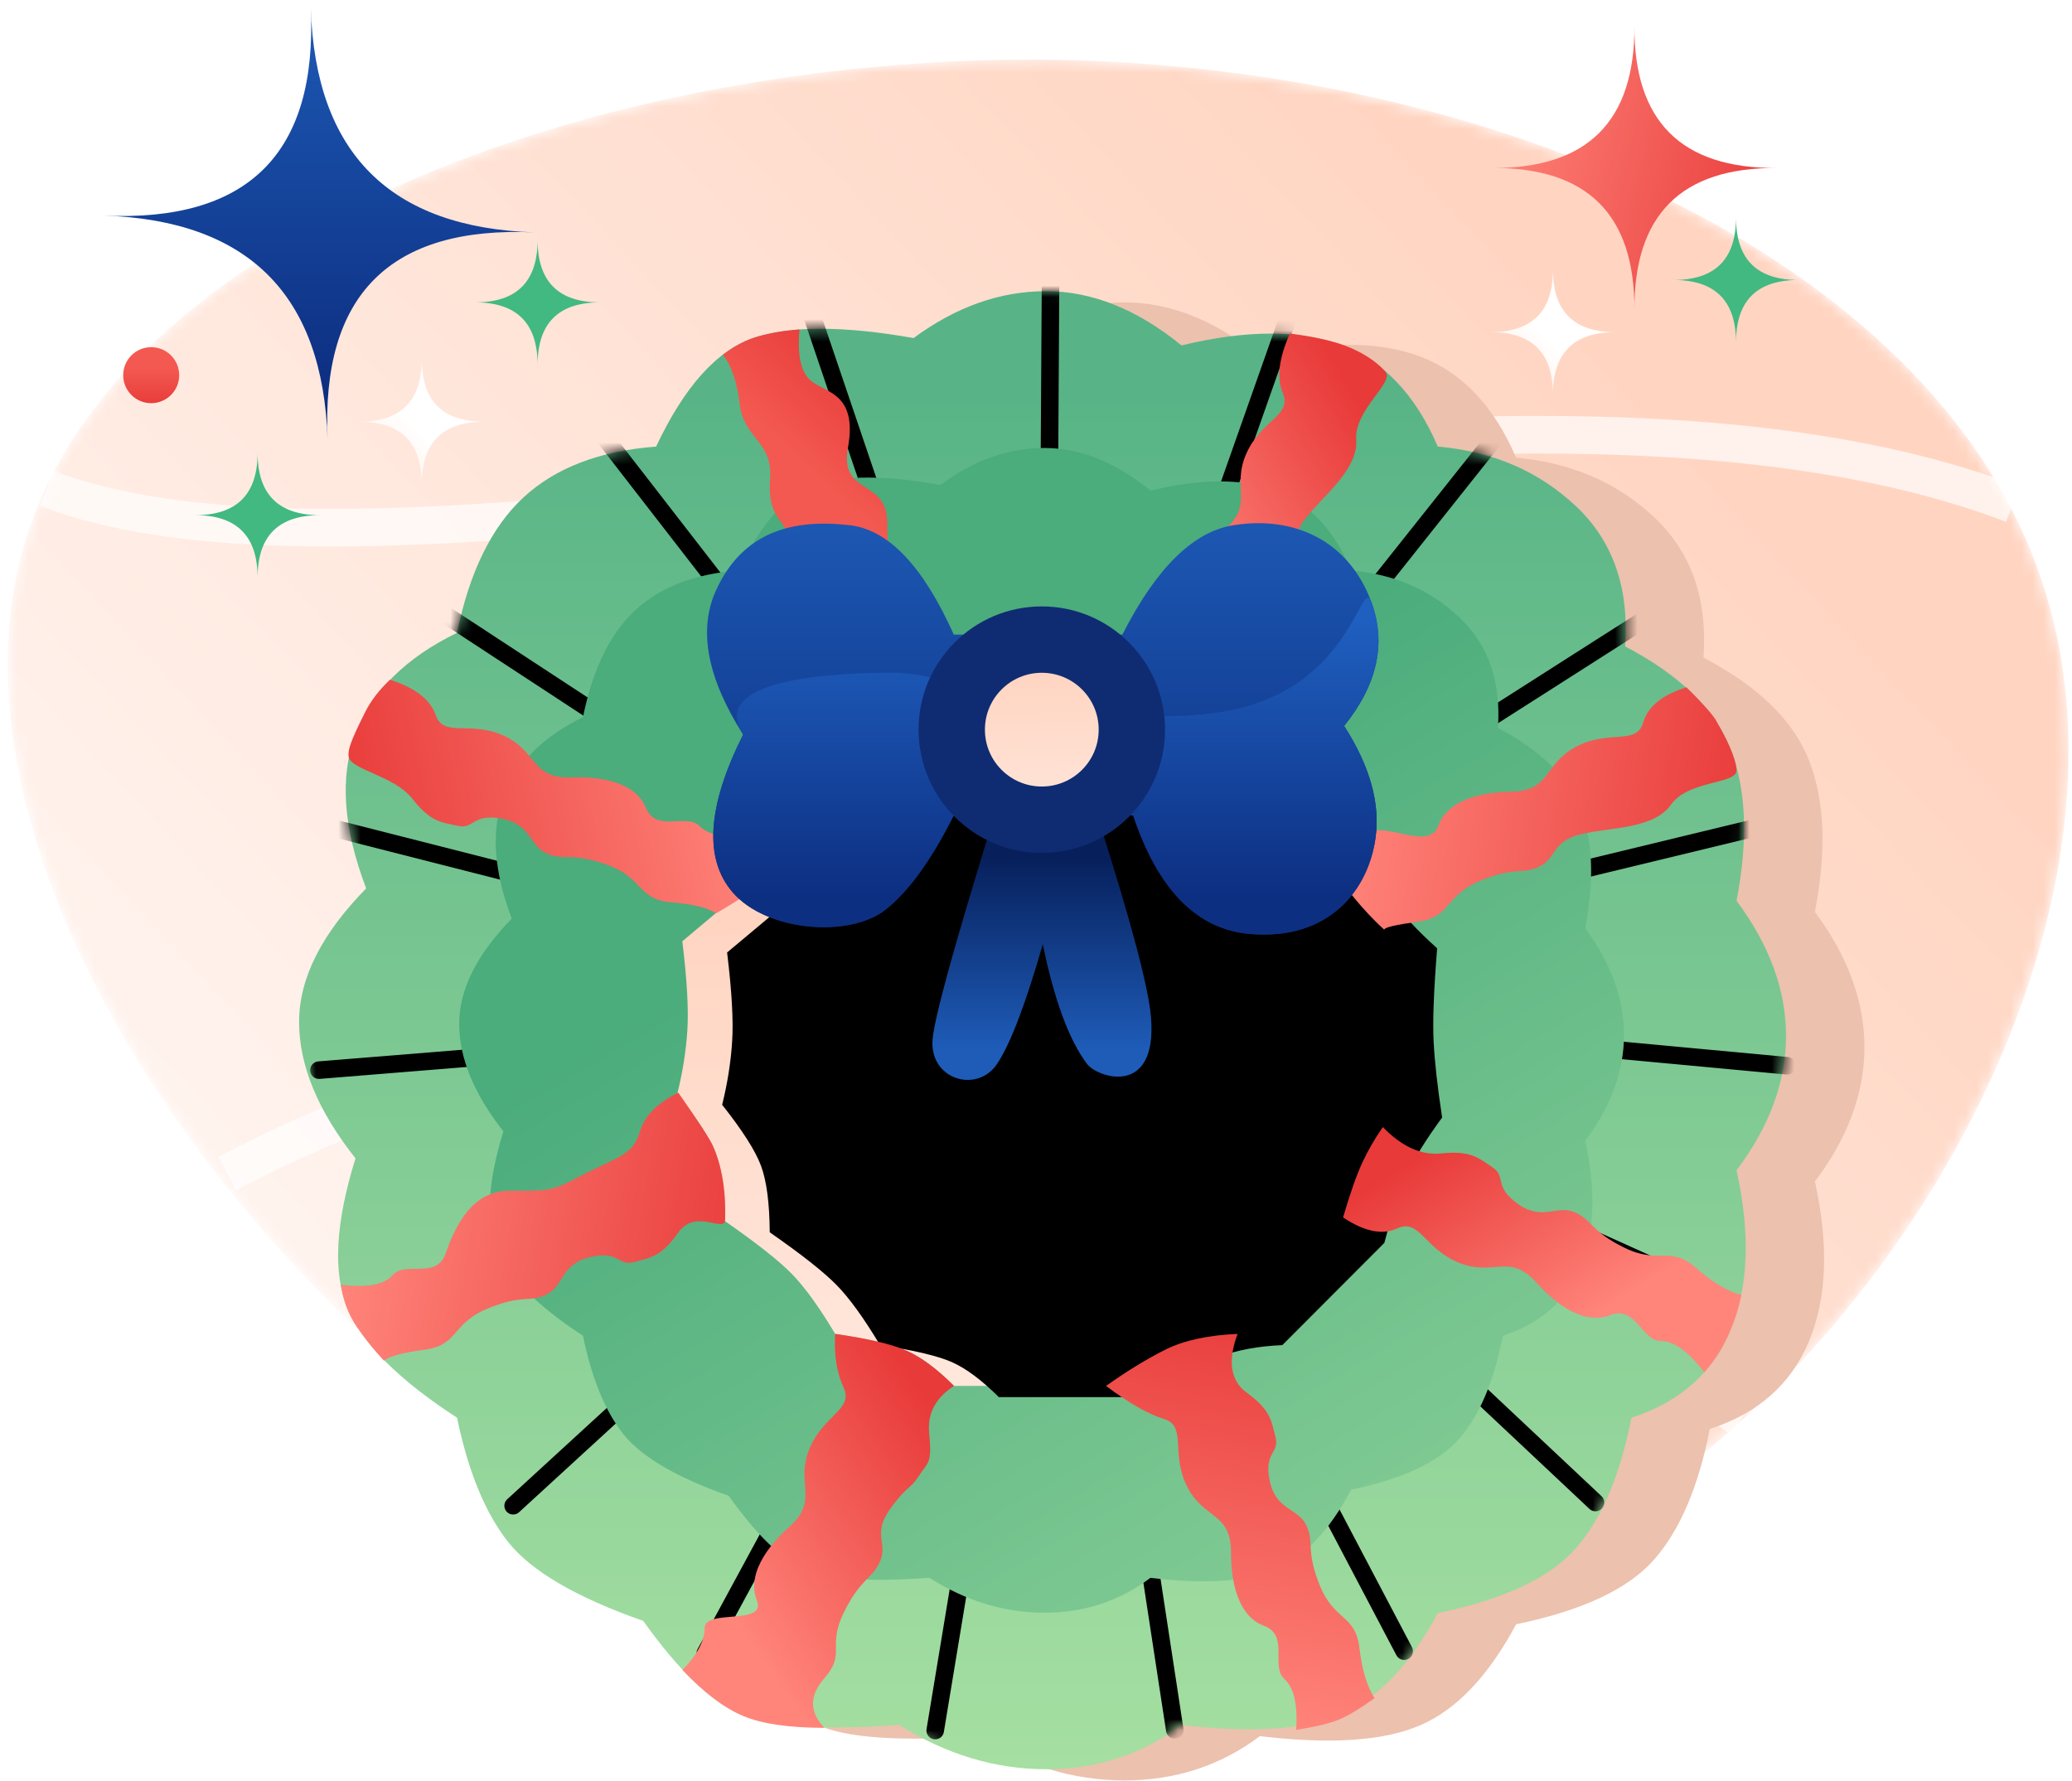 <?xml version="1.0" encoding="UTF-8"?>
<svg width="185px" height="159px" viewBox="0 0 185 159" version="1.1" xmlns="http://www.w3.org/2000/svg" xmlns:xlink="http://www.w3.org/1999/xlink">
    <title>Group 23 Copy 2</title>
    <defs>
        <path d="M182.27,46.759 C191.672,74.407 172.544,111.917 144.824,130.187 C117.104,148.457 80.792,147.649 49.992,127.924 C19.03,108.198 -6.42,69.718 2.495,42.555 C11.411,15.393 54.693,-0.452 95.057,0.356 C135.584,1.327 173.03,19.111 182.27,46.759 Z" id="path-1"></path>
        <linearGradient x1="88.616%" y1="37.346%" x2="-2.063%" y2="98.887%" id="linearGradient-3">
            <stop stop-color="#FFD5C2" offset="0%"></stop>
            <stop stop-color="#FFFFFF" offset="100%"></stop>
        </linearGradient>
        <linearGradient x1="134.956%" y1="150.741%" x2="134.956%" y2="6.746%" id="linearGradient-4">
            <stop stop-color="#CFF6B0" offset="0%"></stop>
            <stop stop-color="#58B486" offset="100%"></stop>
        </linearGradient>
        <path d="M31.878,13.875 C34.399,8.522 37.295,5.292 40.567,4.185 C43.84,3.079 48.606,3.079 54.865,4.185 C58.649,1.395 62.591,0 66.691,0 C70.791,0 74.823,1.614 78.787,4.842 C84.608,3.437 89.382,3.437 93.109,4.842 C96.836,6.247 99.688,9.258 101.666,13.875 C106.556,14.299 110.661,16.065 113.979,19.173 C117.297,22.282 118.768,26.464 118.392,31.72 C123.274,34.268 126.415,37.327 127.815,40.898 C129.215,44.47 129.391,48.98 128.345,54.429 C131.289,58.392 132.762,62.413 132.762,66.494 C132.762,70.575 131.289,74.576 128.345,78.497 C129.59,84.154 129.413,88.904 127.815,92.747 C126.217,96.589 123.264,99.203 118.956,100.589 C117.948,105.744 116.289,109.634 113.979,112.261 C111.668,114.887 107.564,116.811 101.666,118.032 C99.198,122.641 96.346,125.646 93.109,127.047 C89.873,128.449 85.099,128.773 78.787,128.021 C75.268,130.656 71.236,131.973 66.691,131.973 C62.146,131.973 57.782,130.656 53.599,128.021 C46.686,128.511 41.932,128.187 39.337,127.047 C36.742,125.908 33.872,123.136 30.727,118.732 C24.751,116.63 20.738,114.289 18.687,111.71 C16.636,109.132 15.108,105.425 14.104,100.589 C8.864,97.186 5.595,93.908 4.299,90.758 C3.003,87.607 3.249,83.164 5.037,77.429 C1.679,73.19 0,69.131 0,65.252 C0,61.373 1.996,57.398 5.99,53.326 C3.931,47.933 3.613,43.343 5.037,39.558 C6.461,35.773 9.483,32.754 14.104,30.502 C15.217,25.066 17.2,21.032 20.052,18.4 C22.904,15.767 26.846,14.259 31.878,13.875 Z" id="path-5"></path>
        <linearGradient x1="91.964%" y1="112.5%" x2="44.196%" y2="31.696%" id="linearGradient-7">
            <stop stop-color="#92D49B" offset="0%"></stop>
            <stop stop-color="#4BAC7C" offset="100%"></stop>
        </linearGradient>
        <linearGradient x1="94.526%" y1="23.287%" x2="98.528%" y2="197.416%" id="linearGradient-8">
            <stop stop-color="#FFD5C2" offset="0%"></stop>
            <stop stop-color="#FFFFFF" offset="100%"></stop>
        </linearGradient>
        <path d="M60.92,84.046 C61.34,87.483 61.49,90.13 61.371,91.987 C61.252,93.844 60.954,95.731 60.478,97.647 C62.289,99.933 63.445,101.746 63.945,103.088 C64.446,104.43 64.707,106.412 64.727,109.033 C67.57,111.01 69.564,112.585 70.709,113.756 C71.853,114.927 73.141,116.71 74.572,119.105 C77.569,119.557 79.701,120.061 80.966,120.614 C82.231,121.168 83.637,122.214 85.182,123.75 L98.756,123.75 C101.349,121.947 103.399,120.747 104.908,120.15 C106.417,119.553 108.279,119.205 110.495,119.105 L119.603,109.976 C120.335,107.217 121.01,105.166 121.629,103.823 C122.248,102.479 123.292,100.798 124.762,98.78 C124.345,96.05 124.091,93.785 124.001,91.987 C123.91,90.188 124.016,87.418 124.317,83.675 C122.549,82.091 121.22,80.659 120.332,79.378 C119.444,78.098 118.732,76.662 118.196,75.07 C115.69,74.117 113.875,73.322 112.751,72.686 C111.627,72.049 110.209,71.012 108.495,69.575 C105.719,69.666 103.656,69.666 102.304,69.575 C100.953,69.485 99.107,69.223 96.766,68.791 C94.061,69.447 91.889,69.831 90.251,69.942 C88.613,70.053 86.923,69.931 85.182,69.575 C82.212,71.325 79.942,72.516 78.371,73.148 C76.799,73.78 74.246,73.966 70.709,73.707 C69.073,76.489 67.665,78.38 66.486,79.378 C65.306,80.377 63.451,81.933 60.92,84.046 Z" id="path-9"></path>
        <filter x="-3.1%" y="-3.6%" width="106.2%" height="107.3%" filterUnits="objectBoundingBox" id="filter-10">
            <feOffset dx="4" dy="1" in="SourceAlpha" result="shadowOffsetInner1"></feOffset>
            <feComposite in="shadowOffsetInner1" in2="SourceAlpha" operator="arithmetic" k2="-1" k3="1" result="shadowInnerInner1"></feComposite>
            <feColorMatrix values="0 0 0 0 0.925   0 0 0 0 0.757   0 0 0 0 0.678  0 0 0 1 0" type="matrix" in="shadowInnerInner1"></feColorMatrix>
        </filter>
        <linearGradient x1="46.938%" y1="0.999%" x2="29.062%" y2="32.387%" id="linearGradient-11">
            <stop stop-color="#E83A39" offset="0%"></stop>
            <stop stop-color="#F35950" offset="100%"></stop>
        </linearGradient>
        <linearGradient x1="-4.492%" y1="42.665%" x2="92.106%" y2="31.256%" id="linearGradient-12">
            <stop stop-color="#E83A39" offset="0%"></stop>
            <stop stop-color="#FF857B" offset="100%"></stop>
        </linearGradient>
        <linearGradient x1="105.111%" y1="41.153%" x2="3.278%" y2="32.641%" id="linearGradient-13">
            <stop stop-color="#E83A39" offset="0%"></stop>
            <stop stop-color="#FF857B" offset="100%"></stop>
        </linearGradient>
        <linearGradient x1="71.851%" y1="0.878%" x2="11.097%" y2="54.193%" id="linearGradient-14">
            <stop stop-color="#E83A39" offset="0%"></stop>
            <stop stop-color="#FF857B" offset="100%"></stop>
        </linearGradient>
        <linearGradient x1="50%" y1="-7.408%" x2="50%" y2="87.358%" id="linearGradient-15">
            <stop stop-color="#1E5CB8" offset="0%"></stop>
            <stop stop-color="#0D2F82" offset="100%"></stop>
        </linearGradient>
        <linearGradient x1="50%" y1="12.87%" x2="50%" y2="87.358%" id="linearGradient-16">
            <stop stop-color="#1F5FBF" offset="0%"></stop>
            <stop stop-color="#0D2F82" offset="100%"></stop>
        </linearGradient>
        <linearGradient x1="50%" y1="36.916%" x2="50%" y2="87.358%" id="linearGradient-17">
            <stop stop-color="#07205C" offset="0%"></stop>
            <stop stop-color="#1E5CB8" offset="100%"></stop>
        </linearGradient>
        <linearGradient x1="94.526%" y1="0%" x2="100%" y2="325.884%" id="linearGradient-18">
            <stop stop-color="#FFD5C2" offset="0%"></stop>
            <stop stop-color="#FFFFFF" offset="100%"></stop>
        </linearGradient>
        <linearGradient x1="0%" y1="31.045%" x2="54.978%" y2="86.022%" id="linearGradient-19">
            <stop stop-color="#E83A39" offset="0%"></stop>
            <stop stop-color="#FF857B" offset="100%"></stop>
        </linearGradient>
        <linearGradient x1="41.518%" y1="-10.63%" x2="28.626%" y2="96.976%" id="linearGradient-20">
            <stop stop-color="#E83A39" offset="0%"></stop>
            <stop stop-color="#FF857B" offset="100%"></stop>
        </linearGradient>
        <linearGradient x1="73.766%" y1="0%" x2="9.33%" y2="64.435%" id="linearGradient-21">
            <stop stop-color="#E83A39" offset="0%"></stop>
            <stop stop-color="#FF857B" offset="100%"></stop>
        </linearGradient>
        <linearGradient x1="111.352%" y1="39.982%" x2="3.123%" y2="28.272%" id="linearGradient-22">
            <stop stop-color="#E83A39" offset="0%"></stop>
            <stop stop-color="#FF857B" offset="100%"></stop>
        </linearGradient>
        <linearGradient x1="50%" y1="-7.408%" x2="50%" y2="87.358%" id="linearGradient-23">
            <stop stop-color="#1E5CB8" offset="0%"></stop>
            <stop stop-color="#0D2F82" offset="100%"></stop>
        </linearGradient>
        <linearGradient x1="111.352%" y1="29.375%" x2="3.123%" y2="5.263%" id="linearGradient-24">
            <stop stop-color="#E83A39" offset="0%"></stop>
            <stop stop-color="#FF857B" offset="100%"></stop>
        </linearGradient>
        <linearGradient x1="84.564%" y1="106.086%" x2="84.564%" y2="38.192%" id="linearGradient-25">
            <stop stop-color="#E83A39" offset="0%"></stop>
            <stop stop-color="#F35950" offset="100%"></stop>
        </linearGradient>
        <linearGradient x1="-20.249%" y1="98.49%" x2="34.665%" y2="43.572%" id="linearGradient-26">
            <stop stop-color="#FFE5DA" offset="0%"></stop>
            <stop stop-color="#FFFFFF" offset="100%"></stop>
        </linearGradient>
        <linearGradient x1="-20.252%" y1="98.493%" x2="34.669%" y2="43.572%" id="linearGradient-27">
            <stop stop-color="#FFE5DA" offset="0%"></stop>
            <stop stop-color="#FFFFFF" offset="100%"></stop>
        </linearGradient>
    </defs>
    <g id="done" stroke="none" stroke-width="1" fill="none" fill-rule="evenodd">
        <g id="Artboard" transform="translate(-335, -667)">
            <g id="Group-23-Copy-2" transform="translate(335, 667)">
                <g id="Clipped" transform="translate(0, 5)">
                    <mask id="mask-2" fill="white">
                        <use xlink:href="#path-1"></use>
                    </mask>
                    <g id="Path"></g>
                    <path d="M182.27,46.759 C191.672,74.407 172.544,111.917 144.824,130.187 C117.104,148.457 80.792,147.649 49.992,127.924 C19.03,108.198 -6.42,69.718 2.495,42.555 C11.411,15.393 54.693,-0.452 95.057,0.356 C135.584,1.327 173.03,19.111 182.27,46.759 Z" id="Path" fill="url(#linearGradient-3)" fill-rule="nonzero" mask="url(#mask-2)"></path>
                </g>
                <g id="Group" opacity="0.963" style="mix-blend-mode: soft-light;" transform="translate(20, 92)" stroke="#FFFFFF" stroke-opacity="0.702" stroke-width="3.36">
                    <path d="M135.456,34.696 C74.421,-8.603 32.469,-4.121 0.29,12.785" id="Path"></path>
                </g>
                <g id="Group" opacity="0.963" style="mix-blend-mode: soft-light;" transform="translate(4, 38)" stroke="#FFFFFF" stroke-opacity="0.702" stroke-width="3.36">
                    <path d="M175.711,7.024 C126.844,-11.636 34.873,19.013 0.188,5.605" id="Path"></path>
                </g>
                <path d="M65.583,40.875 C68.103,35.522 70.999,32.292 74.272,31.185 C77.544,30.079 82.31,30.079 88.57,31.185 C92.354,28.395 96.296,27 100.395,27 C104.495,27 108.527,28.614 112.491,31.842 C118.312,30.437 123.086,30.437 126.813,31.842 C130.54,33.246 133.392,36.258 135.37,40.875 C140.26,41.299 144.365,43.065 147.683,46.173 C151.001,49.282 152.472,53.464 152.096,58.72 C156.978,61.268 160.119,64.327 161.519,67.898 C162.919,71.47 163.095,75.98 162.049,81.429 C164.993,85.391 166.466,89.413 166.466,93.494 C166.466,97.575 164.993,101.576 162.049,105.497 C163.294,111.154 163.117,115.904 161.519,119.747 C159.921,123.589 156.968,126.203 152.66,127.589 C151.652,132.744 149.993,136.634 147.683,139.261 C145.372,141.887 141.268,143.811 135.37,145.032 C132.902,149.641 130.05,152.646 126.813,154.047 C123.577,155.449 118.803,155.773 112.491,155.021 C108.972,157.656 104.94,158.973 100.395,158.973 C95.85,158.973 91.486,157.656 87.303,155.021 C80.391,155.511 75.637,155.187 73.042,154.047 C70.447,152.908 67.576,150.136 64.432,145.732 C58.456,143.63 54.442,141.289 52.391,138.71 C50.34,136.132 48.813,132.425 47.809,127.589 C42.568,124.186 39.3,120.908 38.003,117.758 C36.707,114.607 36.953,110.164 38.742,104.429 C35.383,100.19 33.704,96.131 33.704,92.252 C33.704,88.373 35.701,84.398 39.694,80.326 C37.635,74.933 37.318,70.344 38.742,66.558 C40.165,62.773 43.188,59.754 47.809,57.502 C48.921,52.066 50.904,48.032 53.756,45.4 C56.609,42.767 60.551,41.259 65.583,40.875 Z" id="Path" fill="#ECC1AD"></path>
                <g id="Combined-Shape" transform="translate(26.704, 26)">
                    <mask id="mask-6" fill="white">
                        <use xlink:href="#path-5"></use>
                    </mask>
                    <use id="Mask" fill="url(#linearGradient-4)" xlink:href="#path-5"></use>
                    <path d="M67.099,-1.608 L66.902,30.546 M88.479,1.881 L77.779,32.22 M107.561,12.098 L87.523,37.315 M122.273,27.933 L95.082,45.281 M131.02,47.668 L99.637,55.257 M132.852,69.163 L100.698,66.165 M127.57,90.084 L98.148,76.826 M115.748,108.161 L92.264,86.089 M98.668,121.433 L83.681,92.95 M78.184,128.459 L73.326,96.67 M56.796,128.521 L62.043,96.793 M36.271,121.617 L51.606,93.319 M19.112,108.448 L42.865,86.662 M7.181,90.442 L36.764,77.543 M1.774,69.554 L33.962,66.946 M3.476,48.049 L34.763,56.018 M12.104,28.262 L39.081,45.939 M26.72,12.339 L46.447,37.798 M45.74,2.009 L56.068,32.475" stroke="#000000" stroke-width="1.567" style="mix-blend-mode: soft-light;" stroke-linecap="round" stroke-linejoin="round" mask="url(#mask-6)"></path>
                </g>
                <path d="M65.972,50.934 C67.947,46.716 70.215,44.17 72.779,43.298 C75.343,42.426 79.076,42.426 83.979,43.298 C86.944,41.099 90.031,40 93.243,40 C96.455,40 99.613,41.272 102.718,43.815 C107.279,42.708 111.018,42.708 113.938,43.815 C116.857,44.922 119.092,47.295 120.641,50.934 C124.472,51.268 127.687,52.66 130.286,55.109 C132.886,57.559 134.038,60.855 133.743,64.997 C137.568,67.004 140.028,69.415 141.125,72.23 C142.221,75.044 142.36,78.598 141.54,82.892 C143.847,86.015 145,89.184 145,92.4 C145,95.616 143.847,98.769 141.54,101.859 C142.515,106.317 142.377,110.06 141.125,113.088 C139.873,116.116 137.56,118.176 134.185,119.268 C133.396,123.33 132.096,126.396 130.286,128.466 C128.476,130.535 125.261,132.051 120.641,133.014 C118.708,136.646 116.473,139.014 113.938,140.118 C111.402,141.222 107.663,141.478 102.718,140.885 C99.962,142.962 96.803,144 93.243,144 C89.683,144 86.264,142.962 82.987,140.885 C77.572,141.272 73.848,141.016 71.815,140.118 C69.782,139.22 67.534,137.036 65.07,133.565 C60.389,131.908 57.245,130.064 55.639,128.032 C54.032,126 52.835,123.079 52.049,119.268 C47.943,116.586 45.383,114.003 44.368,111.52 C43.352,109.037 43.545,105.536 44.946,101.017 C42.315,97.676 41,94.478 41,91.421 C41,88.364 42.564,85.231 45.692,82.023 C44.079,77.773 43.831,74.156 44.946,71.173 C46.061,68.19 48.429,65.811 52.049,64.037 C52.92,59.753 54.473,56.574 56.708,54.5 C58.942,52.425 62.031,51.236 65.972,50.934 Z" id="Path" fill="url(#linearGradient-7)" style="mix-blend-mode: darken;"></path>
                <g id="Path">
                    <use fill="url(#linearGradient-8)" fill-rule="evenodd" xlink:href="#path-9"></use>
                    <use fill="black" fill-opacity="1" filter="url(#filter-10)" xlink:href="#path-9"></use>
                </g>
                <path d="M86.163,61.078 C85.521,58.902 84.501,57.601 83.105,57.173 C81.011,56.531 82.541,54.157 81.042,51.158 C79.542,48.16 79.222,50.428 79.222,46.715 C79.222,42.668 74.933,44.307 75.71,39.974 C76.602,35.001 73.615,35.091 72.342,33.945 C71.493,33.18 71.174,31.669 71.385,29.412 C70.047,29.514 68.826,29.718 67.724,30.026 C66.621,30.335 65.561,30.885 64.543,31.677 C65.309,32.641 65.811,34.121 66.047,36.119 C66.402,39.115 68.992,39.444 68.759,42.668 C68.525,45.892 69.647,46.133 70.391,47.683 C71.135,49.233 73.069,48.976 73.648,51.604 C74.227,54.232 72.76,54.079 73.142,55.548 C73.525,57.017 73.543,57.94 75.71,59.52 C77.877,61.1 76.513,63.538 77.761,63.559 C78.325,63.569 80.424,63.849 83.337,62.624 C83.934,62.373 84.876,61.857 86.163,61.078 Z" id="Path" fill="url(#linearGradient-11)"></path>
                <path d="M34.82,60.695 C37.063,61.411 38.423,62.46 38.899,63.84 C39.614,65.911 41.933,64.298 44.982,65.693 C48.031,67.087 47.386,69.564 51.086,69.413 C52.577,69.352 56.563,69.435 57.671,72.127 C58.602,74.389 61.298,72.553 62.489,73.786 C63.282,74.608 65.637,75.136 69.553,75.371 C69.397,76.425 69.133,77.307 68.759,78.015 C68.385,78.723 66.771,79.906 63.916,81.563 C63.267,81.07 61.941,80.74 59.936,80.574 C56.93,80.324 57.483,78.416 54.251,77.236 C51.02,76.056 50.402,76.905 48.827,76.215 C47.251,75.526 47.441,73.585 44.794,73.097 C42.148,72.61 42.352,74.072 40.87,73.74 C39.389,73.409 38.466,73.423 36.812,71.313 C35.157,69.202 31.186,68.738 31.12,67.491 C31.091,66.928 31.233,66.304 32.619,63.553 C33.125,62.55 33.858,61.598 34.82,60.695 Z" id="Path" fill="url(#linearGradient-12)"></path>
                <path d="M150.576,61.366 C148.412,62.046 147.128,63.088 146.725,64.492 C146.119,66.597 143.719,65.108 140.747,66.66 C137.775,68.212 138.549,70.652 134.846,70.694 C133.354,70.712 129.378,71.004 128.412,73.75 C127.601,76.057 123.298,73.188 122.174,74.481 C121.424,75.343 120.343,76.103 118.929,76.76 C119.131,77.653 119.722,78.705 120.703,79.918 C121.683,81.13 122.648,82.161 123.595,83.011 C123.6,82.81 124.599,82.574 126.592,82.303 C129.581,81.896 128.929,80.02 132.095,78.672 C135.26,77.325 135.921,78.14 137.458,77.369 C138.996,76.598 138.555,75.106 141.172,74.481 C143.79,73.856 147.658,74.038 149.2,71.844 C150.742,69.65 155.047,70.039 155.047,68.791 C155.047,68.227 154.712,66.889 153.214,64.325 C152.895,63.78 152.016,62.794 150.576,61.366 Z" id="Path" fill="url(#linearGradient-13)"></path>
                <path d="M115.171,29.78 C114.18,31.985 113.969,33.76 114.539,35.105 C115.393,37.121 112.591,37.475 111.258,40.551 C109.925,43.628 112.062,45.037 109.211,47.4 C108.062,48.353 105.156,51.082 106.134,53.824 C106.956,56.128 101.806,56.606 101.746,58.319 C101.706,59.46 101.412,60.685 100.864,61.992 C102.219,62.928 103.272,63.535 104.024,63.811 C104.775,64.087 106.054,64.381 107.859,64.694 C107.976,64.107 108.724,63.082 110.102,61.617 C112.169,59.419 110.481,58.371 112.093,55.332 C113.705,52.293 114.732,52.511 115.442,50.944 C116.151,49.377 114.87,48.495 116.51,46.362 C118.151,44.229 121.273,41.936 121.09,39.261 C120.908,36.585 124.498,34.179 123.712,33.209 C123.357,32.77 121.97,31.369 119.157,30.553 C118.119,30.252 116.791,29.995 115.171,29.78 Z" id="Path" fill="url(#linearGradient-14)"></path>
                <path d="M85.16,56.664 C82.425,50.563 79.338,47.309 75.899,46.901 C70.74,46.288 66.256,47.513 63.903,52.776 C62.335,56.285 63.152,60.556 66.353,65.59 C63.152,71.972 62.834,76.661 65.402,79.658 C68.421,83.181 75.815,83.766 79.052,81.235 C81.108,79.627 83.144,76.813 85.16,72.795 L101.172,72.795 C103.398,79.466 106.883,82.999 111.628,83.395 C118.745,83.989 122.2,79.387 122.822,74.77 C123.236,71.692 122.3,68.376 120.013,64.82 C122.989,61.115 123.797,57.422 122.438,53.742 C120.399,48.222 115.486,46.028 110.108,46.901 C106.522,47.482 103.224,50.737 100.213,56.664 L85.16,56.664 Z" id="Path" fill="url(#linearGradient-15)" fill-rule="nonzero"></path>
                <path d="M79.856,60.072 C74.551,60.072 63.152,60.556 66.353,65.59 C63.152,71.972 62.834,76.661 65.402,79.658 C68.421,83.181 75.815,83.766 79.052,81.235 C81.108,79.627 83.144,76.813 85.16,72.795 L101.172,72.795 C103.398,79.466 106.883,82.999 111.628,83.395 C118.745,83.989 122.2,79.387 122.822,74.77 C123.236,71.692 122.3,68.376 120.013,64.82 C122.989,61.115 123.797,57.422 122.438,53.742 C121.51,51.231 120.74,61.83 108.872,63.594 C97.004,65.358 85.16,60.072 79.856,60.072 Z" id="Path" fill="url(#linearGradient-16)" fill-rule="nonzero"></path>
                <path d="M91.493,64.182 C86.21,80.854 83.468,90.394 83.266,92.801 C82.965,96.411 87.249,97.665 89.03,94.99 C90.217,93.207 91.575,89.647 93.104,84.309 C94.129,89.287 95.444,92.847 97.049,94.99 C97.984,96.239 103.355,97.998 102.767,90.821 C102.486,87.392 99.941,78.513 95.132,64.182 L91.493,64.182 Z" id="Path" fill="url(#linearGradient-17)" fill-rule="nonzero"></path>
                <path d="M93.018,76.154 C99.095,76.154 104.022,71.228 104.022,65.15 C104.022,59.073 99.095,54.147 93.018,54.147 C86.941,54.147 82.014,59.073 82.014,65.15 C82.014,71.228 86.941,76.154 93.018,76.154 Z" id="Path" fill="#0F2C72" fill-rule="nonzero"></path>
                <path d="M93.018,70.229 C95.823,70.229 98.097,67.955 98.097,65.15 C98.097,62.346 95.823,60.072 93.018,60.072 C90.213,60.072 87.939,62.346 87.939,65.15 C87.939,67.955 90.213,70.229 93.018,70.229 Z" id="Path" fill="url(#linearGradient-18)" fill-rule="nonzero"></path>
                <path d="M119.916,108.703 C121.823,109.973 123.438,110.3 124.762,109.684 C126.748,108.76 127.199,111.548 130.32,112.773 C133.441,113.997 134.775,111.812 137.236,114.579 C138.228,115.694 141.057,118.504 143.763,117.43 C146.037,116.529 146.589,119.744 148.303,119.744 C149.445,119.744 150.736,120.673 152.175,122.531 C153.07,121.516 153.79,120.395 154.334,119.168 C154.878,117.941 155.257,116.756 155.472,115.613 C154.278,115.326 152.925,114.519 151.413,113.193 C149.144,111.204 148.156,112.927 145.062,111.422 C141.969,109.917 142.151,108.883 140.56,108.229 C138.97,107.574 137.705,109.059 135.516,107.494 C133.327,105.929 134.52,105.06 133.253,104.225 C131.985,103.389 131.354,102.716 128.687,102.991 C126.909,103.175 125.168,102.391 123.466,100.639 C122.748,101.668 122.135,102.73 121.629,103.823 C121.122,104.916 120.552,106.542 119.916,108.703 Z" id="Path" fill="url(#linearGradient-19)"></path>
                <path d="M98.756,123.75 C100.802,125.288 102.524,126.27 103.92,126.698 C106.014,127.34 104.484,129.714 105.984,132.713 C107.483,135.711 109.937,134.98 109.915,138.683 C109.906,140.176 110.128,144.156 112.857,145.169 C115.15,146.021 113.41,148.78 114.683,149.926 C115.532,150.691 115.88,152.201 115.727,154.457 C117.497,154.182 118.795,153.867 119.623,153.512 C120.45,153.157 121.486,152.527 122.731,151.623 C122.065,150.631 121.614,149.136 121.377,147.139 C121.023,144.143 119.135,144.762 117.843,141.574 C116.551,138.385 117.378,137.739 116.634,136.188 C115.89,134.637 113.957,134.895 113.377,132.267 C112.798,129.639 114.266,129.792 113.883,128.323 C113.5,126.854 113.482,125.931 111.315,124.351 C109.87,123.298 109.597,121.549 110.495,119.105 C107.86,119.217 105.718,119.683 104.07,120.502 C102.422,121.321 100.65,122.404 98.756,123.75 Z" id="Path" fill="url(#linearGradient-20)"></path>
                <path d="M74.572,119.105 C74.457,120.977 74.708,122.576 75.324,123.899 C76.249,125.885 73.46,126.336 72.236,129.457 C71.011,132.578 73.196,133.912 70.429,136.374 C69.314,137.366 66.505,140.195 67.578,142.9 C68.48,145.174 62.917,143.638 62.917,145.352 C62.917,146.494 62.256,147.75 60.934,149.12 C62.892,151.165 64.708,152.536 66.383,153.232 C68.058,153.929 70.459,154.277 73.586,154.277 C72.26,152.85 72.26,151.381 73.586,149.869 C75.576,147.601 73.819,147.107 75.324,144.014 C76.829,140.92 77.945,140.947 78.599,139.357 C79.254,137.766 77.888,136.956 79.453,134.767 C81.019,132.577 81.181,133.089 82.017,131.822 C82.853,130.554 83.237,130.687 82.962,128.02 C82.778,126.242 83.518,124.818 85.182,123.75 C83.683,122.245 82.277,121.2 80.966,120.614 C79.655,120.029 77.523,119.526 74.572,119.105 Z" id="Path" fill="url(#linearGradient-21)"></path>
                <path d="M60.564,97.565 C58.677,98.487 57.531,99.649 57.128,101.052 C56.523,103.157 55.083,103.31 52.111,104.862 C49.139,106.414 49.21,106.316 45.524,106.316 C42.247,106.316 40.741,109.206 39.776,111.952 C38.965,114.26 36.176,112.568 35.051,113.861 C34.302,114.723 32.761,115.006 30.428,114.711 C30.645,116.147 31.118,117.395 31.845,118.454 C32.571,119.513 33.382,120.524 34.276,121.486 C34.736,121.103 35.962,120.777 37.955,120.506 C40.945,120.099 40.292,118.222 43.458,116.875 C46.623,115.527 47.284,116.343 48.822,115.572 C50.359,114.801 50.068,112.872 52.685,112.247 C55.303,111.622 55.175,113.092 56.638,112.684 C58.1,112.276 59.022,112.241 60.564,110.047 C62.106,107.853 64.74,110.146 64.74,108.897 C64.74,108.333 64.937,105.215 63.662,102.325 C63.4,101.732 62.367,100.146 60.564,97.565 Z" id="Path" fill="url(#linearGradient-22)"></path>
                <path d="M33.431,24.931 C30.347,28.014 28.954,32.787 29.25,39.25 C29.043,32.791 27.272,27.894 23.939,24.561 C20.606,21.228 15.709,19.457 9.25,19.25 C15.713,19.546 20.486,18.153 23.569,15.069 C26.653,11.986 28.046,7.213 27.75,0.75 C27.957,7.209 29.728,12.106 33.061,15.439 C36.394,18.772 41.291,20.543 47.75,20.75 C41.287,20.454 36.514,21.847 33.431,24.931 Z" id="Path" fill="url(#linearGradient-23)" fill-rule="nonzero"></path>
                <path d="M49.395,28.395 C48.452,29.337 47.987,30.758 48,32.657 C48.013,30.758 47.548,29.337 46.605,28.395 C45.663,27.452 44.242,26.987 42.343,27 C44.242,27.013 45.663,26.548 46.605,25.605 C47.548,24.663 48.013,23.242 48,21.343 C47.987,23.242 48.452,24.663 49.395,25.605 C50.337,26.548 51.758,27.013 53.657,27 C51.758,26.987 50.337,27.452 49.395,28.395 Z" id="Path" fill="#41B981"></path>
                <path d="M156.395,26.395 C155.452,27.337 154.987,28.758 155,30.657 C155.013,28.758 154.548,27.337 153.605,26.395 C152.663,25.452 151.242,24.987 149.343,25 C151.242,25.013 152.663,24.548 153.605,23.605 C154.548,22.663 155.013,21.242 155,19.343 C154.987,21.242 155.452,22.663 156.395,23.605 C157.337,24.548 158.758,25.013 160.657,25 C158.758,24.987 157.337,25.452 156.395,26.395 Z" id="Path" fill="#41B981"></path>
                <path d="M149.067,18.138 C146.946,20.259 145.9,23.456 145.929,27.728 C145.958,23.456 144.912,20.259 142.791,18.138 C140.67,16.017 137.473,14.971 133.201,15 C137.473,15.029 140.67,13.983 142.791,11.862 C144.912,9.741 145.958,6.544 145.929,2.272 C145.9,6.544 146.946,9.741 149.067,11.862 C151.188,13.983 154.385,15.029 158.657,15 C154.385,14.971 151.188,16.017 149.067,18.138 Z" id="Path" fill="url(#linearGradient-24)"></path>
                <path d="M24.395,47.395 C23.452,48.337 22.987,49.758 23,51.657 C23.013,49.758 22.548,48.337 21.605,47.395 C20.663,46.452 19.242,45.987 17.343,46 C19.242,46.013 20.663,45.548 21.605,44.605 C22.548,43.663 23.013,42.242 23,40.343 C22.987,42.242 23.452,43.663 24.395,44.605 C25.337,45.548 26.758,46.013 28.657,46 C26.758,45.987 25.337,46.452 24.395,47.395 Z" id="Path" fill="#41B981"></path>
                <path d="M13.5,36 C14.881,36 16,34.881 16,33.5 C16,32.119 14.881,31 13.5,31 C12.119,31 11,32.119 11,33.5 C11,34.881 12.119,36 13.5,36 Z" id="Path" fill="url(#linearGradient-25)" fill-rule="nonzero"></path>
                <path d="M140.051,31.052 C139.109,31.994 138.644,33.415 138.657,35.314 C138.67,33.415 138.205,31.994 137.262,31.052 C136.319,30.109 134.899,29.644 133,29.657 C134.899,29.67 136.319,29.205 137.262,28.262 C138.205,27.319 138.67,25.899 138.657,24 C138.644,25.899 139.109,27.319 140.051,28.262 C140.994,29.205 142.415,29.67 144.314,29.657 C142.415,29.644 140.994,30.109 140.051,31.052 Z" id="Path" fill="url(#linearGradient-26)"></path>
                <path d="M39.051,39.051 C38.109,39.994 37.644,41.415 37.657,43.314 C37.67,41.415 37.205,39.994 36.262,39.051 C35.319,38.109 33.899,37.644 32,37.657 C33.899,37.67 35.319,37.205 36.262,36.262 C37.205,35.319 37.67,33.899 37.657,32 C37.644,33.899 38.109,35.319 39.051,36.262 C39.994,37.205 41.415,37.67 43.314,37.657 C41.415,37.644 39.994,38.109 39.051,39.051 Z" id="Path" fill="url(#linearGradient-27)"></path>
            </g>
        </g>
    </g>
</svg>